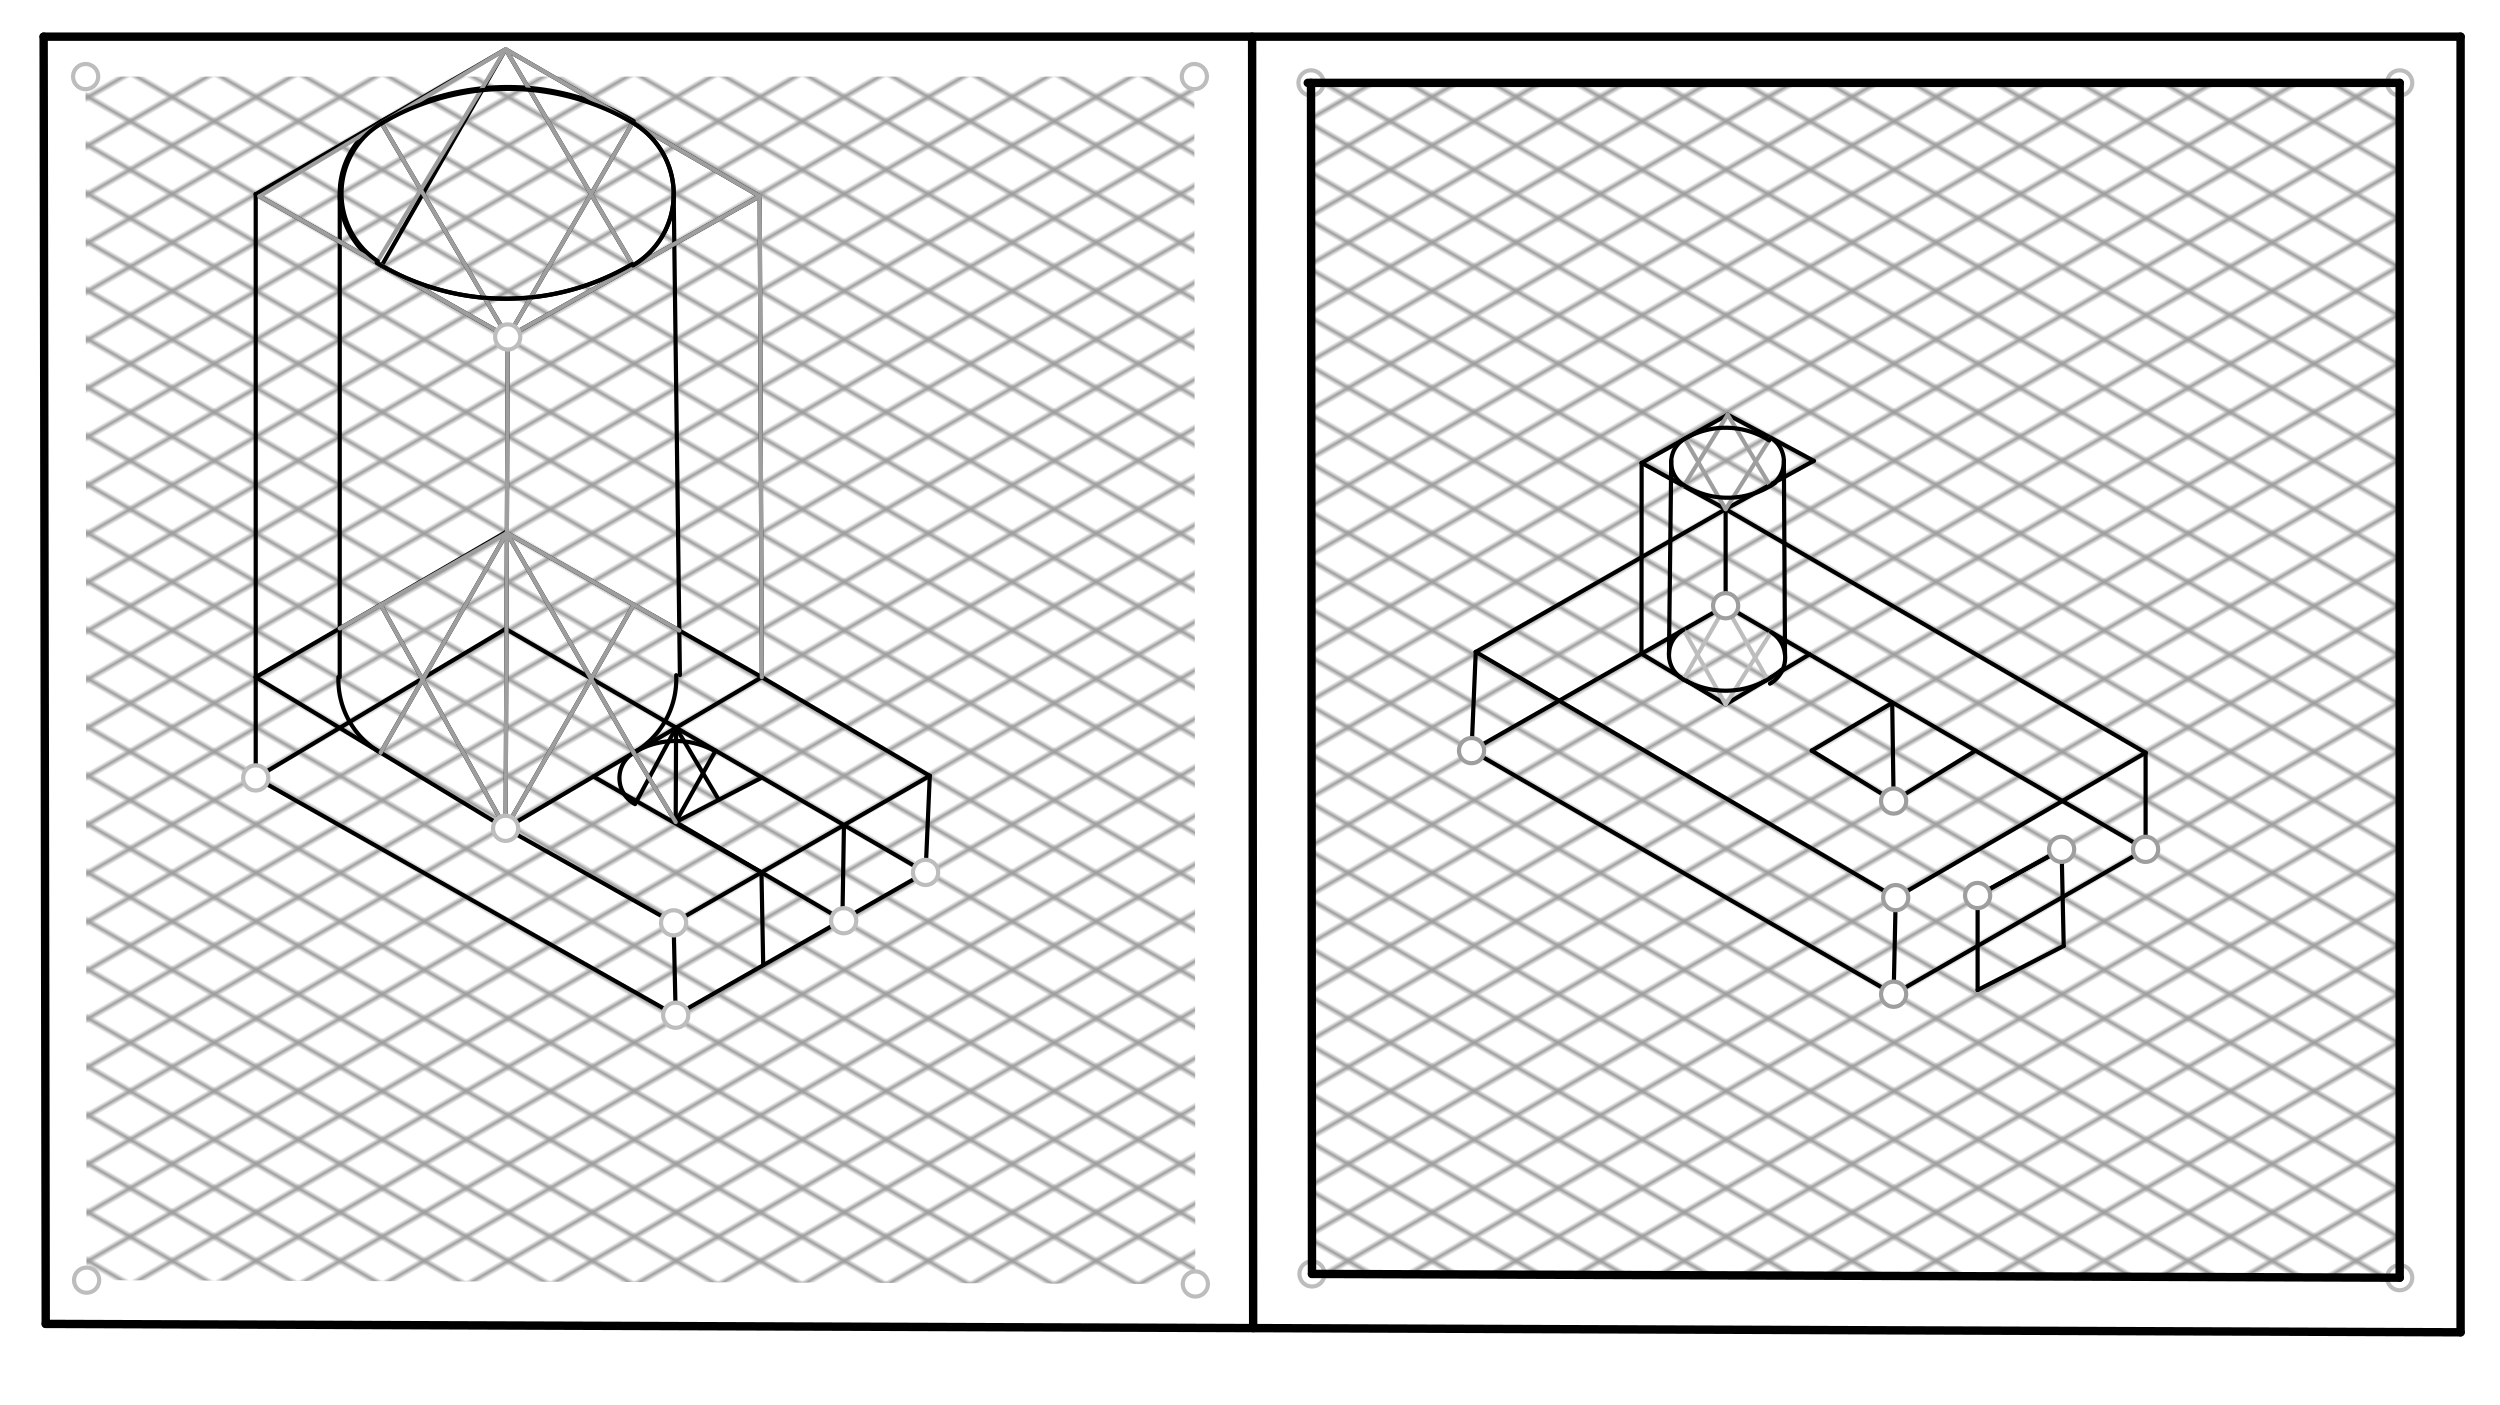 <svg xmlns="http://www.w3.org/2000/svg" class="svg--1it" height="100%" preserveAspectRatio="xMidYMid meet" viewBox="0 0 595.276 334.488" width="100%"><defs><marker id="marker-arrow" markerHeight="16" markerUnits="userSpaceOnUse" markerWidth="24" orient="auto-start-reverse" refX="24" refY="4" viewBox="0 0 24 8"><path d="M 0 0 L 24 4 L 0 8 z" stroke="inherit"></path></marker></defs><g class="aux-layer--1FB"><g class="element--2qn"><defs><pattern height="10" id="fill_40_dac1oo__pattern-stripes" patternTransform="rotate(-30)" patternUnits="userSpaceOnUse" width="10"><rect fill="#9E9E9E" height="1" transform="translate(0,0)" width="10"></rect></pattern></defs><g fill="url(#fill_40_dac1oo__pattern-stripes)"><path d="M 20.391 18.234 L 20.624 304.822 L 284.624 305.729 L 284.391 18.234 L 20.391 18.234 Z" stroke="none"></path></g></g><g class="element--2qn"><defs><pattern height="10" id="fill_45_2xw1gq__pattern-stripes" patternTransform="rotate(-150)" patternUnits="userSpaceOnUse" width="10"><rect fill="#9E9E9E" height="1" transform="translate(0,0)" width="10"></rect></pattern></defs><g fill="url(#fill_45_2xw1gq__pattern-stripes)"><path d="M 284.624 305.729 L 20.624 304.822 L 20.391 18.234 L 284.391 18.234 L 284.624 305.729 Z" stroke="none"></path></g></g><g class="element--2qn"><defs><pattern height="10" id="fill_54_9ndkpa__pattern-stripes" patternTransform="rotate(-150)" patternUnits="userSpaceOnUse" width="10"><rect fill="#9E9E9E" height="1" transform="translate(0,0)" width="10"></rect></pattern></defs><g fill="url(#fill_54_9ndkpa__pattern-stripes)"><path d="M 571.391 304.234 L 312.397 303.334 L 312.167 19.734 L 571.391 19.734 L 571.391 304.234 Z" stroke="none"></path></g></g><g class="element--2qn"><defs><pattern height="10" id="fill_59_fv3fvz__pattern-stripes" patternTransform="rotate(-30)" patternUnits="userSpaceOnUse" width="10"><rect fill="#9E9E9E" height="1" transform="translate(0,0)" width="10"></rect></pattern></defs><g fill="url(#fill_59_fv3fvz__pattern-stripes)"><path d="M 312.167 19.734 L 312.397 303.334 L 571.391 304.234 L 571.391 19.734 L 312.167 19.734 Z" stroke="none"></path></g></g><g class="element--2qn"><line stroke="#000000" stroke-dasharray="none" stroke-linecap="round" stroke-width="1" x1="160.891" x2="220.391" y1="241.734" y2="207.734"></line></g><g class="element--2qn"><line stroke="#000000" stroke-dasharray="none" stroke-linecap="round" stroke-width="1" x1="160.891" x2="60.891" y1="241.734" y2="185.234"></line></g><g class="element--2qn"><line stroke="#000000" stroke-dasharray="none" stroke-linecap="round" stroke-width="1" x1="60.891" x2="120.391" y1="185.234" y2="149.734"></line></g><g class="element--2qn"><line stroke="#000000" stroke-dasharray="none" stroke-linecap="round" stroke-width="1" x1="120.391" x2="220.391" y1="149.734" y2="207.734"></line></g><g class="element--2qn"><line stroke="#000000" stroke-dasharray="none" stroke-linecap="round" stroke-width="1" x1="160.891" x2="160.391" y1="241.734" y2="219.734"></line></g><g class="element--2qn"><line stroke="#000000" stroke-dasharray="none" stroke-linecap="round" stroke-width="1" x1="160.391" x2="221.391" y1="219.734" y2="184.734"></line></g><g class="element--2qn"><line stroke="#000000" stroke-dasharray="none" stroke-linecap="round" stroke-width="1" x1="221.391" x2="220.391" y1="184.734" y2="207.734"></line></g><g class="element--2qn"><line stroke="#000000" stroke-dasharray="none" stroke-linecap="round" stroke-width="1" x1="120.391" x2="160.391" y1="197.234" y2="219.734"></line></g><g class="element--2qn"><line stroke="#000000" stroke-dasharray="none" stroke-linecap="round" stroke-width="1" x1="120.391" x2="181.391" y1="197.234" y2="161.234"></line></g><g class="element--2qn"><line stroke="#000000" stroke-dasharray="none" stroke-linecap="round" stroke-width="1" x1="181.391" x2="221.391" y1="161.234" y2="184.734"></line></g><g class="element--2qn"><line stroke="#000000" stroke-dasharray="none" stroke-linecap="round" stroke-width="1" x1="120.391" x2="60.891" y1="197.234" y2="161.234"></line></g><g class="element--2qn"><line stroke="#000000" stroke-dasharray="none" stroke-linecap="round" stroke-width="1" x1="60.891" x2="60.891" y1="161.234" y2="185.234"></line></g><g class="element--2qn"><line stroke="#000000" stroke-dasharray="none" stroke-linecap="round" stroke-width="1" x1="60.891" x2="120.391" y1="161.234" y2="126.734"></line></g><g class="element--2qn"><line stroke="#000000" stroke-dasharray="none" stroke-linecap="round" stroke-width="1" x1="120.391" x2="181.391" y1="126.734" y2="161.234"></line></g><g class="element--2qn"><line stroke="#000000" stroke-dasharray="none" stroke-linecap="round" stroke-width="1" x1="120.391" x2="120.891" y1="197.234" y2="80.234"></line></g><g class="element--2qn"><line stroke="#000000" stroke-dasharray="none" stroke-linecap="round" stroke-width="1" x1="120.891" x2="180.891" y1="80.234" y2="46.734"></line></g><g class="element--2qn"><line stroke="#000000" stroke-dasharray="none" stroke-linecap="round" stroke-width="1" x1="180.891" x2="181.391" y1="46.734" y2="161.234"></line></g><g class="element--2qn"><line stroke="#000000" stroke-dasharray="none" stroke-linecap="round" stroke-width="1" x1="60.891" x2="60.891" y1="161.234" y2="46.234"></line></g><g class="element--2qn"><line stroke="#000000" stroke-dasharray="none" stroke-linecap="round" stroke-width="1" x1="60.891" x2="120.891" y1="46.234" y2="80.234"></line></g><g class="element--2qn"><line stroke="#000000" stroke-dasharray="none" stroke-linecap="round" stroke-width="1" x1="60.891" x2="120.391" y1="46.234" y2="11.734"></line></g><g class="element--2qn"><line stroke="#000000" stroke-dasharray="none" stroke-linecap="round" stroke-width="1" x1="120.391" x2="180.891" y1="11.734" y2="46.734"></line></g><g class="element--2qn"><line stroke="#000000" stroke-dasharray="none" stroke-linecap="round" stroke-width="1" x1="160.983" x2="160.891" y1="173.278" y2="195.734"></line></g><g class="element--2qn"><line stroke="#000000" stroke-dasharray="none" stroke-linecap="round" stroke-width="1" x1="160.891" x2="200.891" y1="195.734" y2="219.234"></line></g><g class="element--2qn"><line stroke="#000000" stroke-dasharray="none" stroke-linecap="round" stroke-width="1" x1="141.285" x2="181.311" y1="184.903" y2="207.731"></line></g><g class="element--2qn"><line stroke="#000000" stroke-dasharray="none" stroke-linecap="round" stroke-width="1" x1="181.311" x2="181.726" y1="207.731" y2="229.689"></line></g><g class="element--2qn"><line stroke="#000000" stroke-dasharray="none" stroke-linecap="round" stroke-width="1" x1="120.691" x2="150.891" y1="126.904" y2="179.234"></line></g><g class="element--2qn"><line stroke="#000000" stroke-dasharray="none" stroke-linecap="round" stroke-width="1" x1="90.641" x2="120.391" y1="143.984" y2="197.234"></line></g><g class="element--2qn"><line stroke="#000000" stroke-dasharray="none" stroke-linecap="round" stroke-width="1" x1="150.891" x2="120.391" y1="143.984" y2="197.234"></line></g><g class="element--2qn"><line stroke="#000000" stroke-dasharray="none" stroke-linecap="round" stroke-width="1" x1="90.641" x2="120.691" y1="179.234" y2="126.904"></line></g><g class="element--2qn"><line stroke="#000000" stroke-dasharray="none" stroke-linecap="round" stroke-width="1" x1="120.891" x2="90.641" y1="80.234" y2="28.984"></line></g><g class="element--2qn"><line stroke="#000000" stroke-dasharray="none" stroke-linecap="round" stroke-width="1" x1="120.891" x2="150.641" y1="80.234" y2="29.234"></line></g><g class="element--2qn"><line stroke="#000000" stroke-dasharray="none" stroke-linecap="round" stroke-width="1" x1="160.983" x2="151.582" y1="173.278" y2="190.775"></line></g><g class="element--2qn"><line stroke="#000000" stroke-dasharray="none" stroke-linecap="round" stroke-width="1" x1="160.891" x2="170.391" y1="195.734" y2="178.734"></line></g><g class="element--2qn"><line stroke="#000000" stroke-dasharray="none" stroke-linecap="round" stroke-width="1" x1="150.891" x2="160.891" y1="179.234" y2="195.734"></line></g><g class="element--2qn"><line stroke="#000000" stroke-dasharray="none" stroke-linecap="round" stroke-width="1" x1="160.891" x2="181.42" y1="195.734" y2="185.156"></line></g><g class="element--2qn"><line stroke="#000000" stroke-dasharray="none" stroke-linecap="round" stroke-width="1" x1="160.983" x2="171.155" y1="173.278" y2="190.445"></line></g><g class="element--2qn"><line stroke="#000000" stroke-dasharray="none" stroke-linecap="round" stroke-width="1" x1="90.891" x2="120.391" y1="63.234" y2="11.734"></line></g><g class="element--2qn"><line stroke="#000000" stroke-dasharray="none" stroke-linecap="round" stroke-width="1" x1="120.391" x2="150.891" y1="11.734" y2="63.484"></line></g><g class="element--2qn"><path d="M 90.641 28.984 A 19.837 19.837 0 0 0 90.864 63.281" fill="none" stroke="#000000" stroke-dasharray="none" stroke-linecap="round" stroke-width="1"></path></g><g class="element--2qn"><path d="M 150.641 29.234 A 19.681 19.681 0 0 1 150.717 63.19" fill="none" stroke="#000000" stroke-dasharray="none" stroke-linecap="round" stroke-width="1"></path></g><g class="element--2qn"><path d="M 90.864 63.281 A 59.404 59.404 0 0 0 150.553 62.912" fill="none" stroke="#000000" stroke-dasharray="none" stroke-linecap="round" stroke-width="1"></path></g><g class="element--2qn"><path d="M 90.641 28.984 A 59.512 59.512 0 0 1 150.877 28.83" fill="none" stroke="#000000" stroke-dasharray="none" stroke-linecap="round" stroke-width="1"></path></g><g class="element--2qn"><path d="M 150.891 179.234 A 19.294 19.294 0 0 1 170.303 178.892" fill="none" stroke="#000000" stroke-dasharray="none" stroke-linecap="round" stroke-width="1"></path></g><g class="element--2qn"><path d="M 150.891 179.234 A 7.049 7.049 0 0 0 151.208 191.472" fill="none" stroke="#000000" stroke-dasharray="none" stroke-linecap="round" stroke-width="1"></path></g><g class="element--2qn"><line stroke="#000000" stroke-dasharray="none" stroke-linecap="round" stroke-width="1" x1="160.404" x2="161.891" y1="46.068" y2="160.734"></line></g><g class="element--2qn"><line stroke="#000000" stroke-dasharray="none" stroke-linecap="round" stroke-width="1" x1="80.898" x2="80.891" y1="46.734" y2="161.234"></line></g><g class="element--2qn"><line stroke="#000000" stroke-dasharray="none" stroke-linecap="round" stroke-width="1" x1="200.953" x2="200.582" y1="196.461" y2="219.053"></line></g><g class="element--2qn"><path d="M 90.641 179.234 A 20.045 20.045 0 0 1 80.587 161.225" fill="none" stroke="#000000" stroke-dasharray="none" stroke-linecap="round" stroke-width="1"></path></g><g class="element--2qn"><path d="M 150.891 179.234 A 20.273 20.273 0 0 0 161.01 160.774" fill="none" stroke="#000000" stroke-dasharray="none" stroke-linecap="round" stroke-width="1"></path></g><g class="element--2qn"><line stroke="#9E9E9E" stroke-dasharray="none" stroke-linecap="round" stroke-width="1" x1="90.641" x2="120.391" y1="143.984" y2="197.234"></line></g><g class="element--2qn"><line stroke="#9E9E9E" stroke-dasharray="none" stroke-linecap="round" stroke-width="1" x1="120.391" x2="150.891" y1="197.234" y2="143.984"></line></g><g class="element--2qn"><line stroke="#9E9E9E" stroke-dasharray="none" stroke-linecap="round" stroke-width="1" x1="120.691" x2="150.891" y1="126.904" y2="179.234"></line></g><g class="element--2qn"><line stroke="#9E9E9E" stroke-dasharray="none" stroke-linecap="round" stroke-width="1" x1="90.641" x2="120.691" y1="179.234" y2="126.904"></line></g><g class="element--2qn"><line stroke="#9E9E9E" stroke-dasharray="none" stroke-linecap="round" stroke-width="1" x1="61.773" x2="120.391" y1="46.734" y2="11.734"></line></g><g class="element--2qn"><line stroke="#9E9E9E" stroke-dasharray="none" stroke-linecap="round" stroke-width="1" x1="120.391" x2="180.891" y1="11.734" y2="46.734"></line></g><g class="element--2qn"><line stroke="#9E9E9E" stroke-dasharray="none" stroke-linecap="round" stroke-width="1" x1="120.891" x2="120.391" y1="80.234" y2="197.234"></line></g><g class="element--2qn"><line stroke="#9E9E9E" stroke-dasharray="none" stroke-linecap="round" stroke-width="1" x1="180.891" x2="181.391" y1="46.734" y2="161.234"></line></g><g class="element--2qn"><line stroke="#9E9E9E" stroke-dasharray="none" stroke-linecap="round" stroke-width="1" x1="80.891" x2="120.691" y1="149.637" y2="126.904"></line></g><g class="element--2qn"><line stroke="#9E9E9E" stroke-dasharray="none" stroke-linecap="round" stroke-width="1" x1="120.691" x2="161.753" y1="126.904" y2="150.128"></line></g><g class="element--2qn"><line stroke="#9E9E9E" stroke-dasharray="none" stroke-linecap="round" stroke-width="1" x1="61.773" x2="120.891" y1="46.734" y2="80.234"></line></g><g class="element--2qn"><line stroke="#9E9E9E" stroke-dasharray="none" stroke-linecap="round" stroke-width="1" x1="120.891" x2="180.891" y1="80.234" y2="46.734"></line></g><g class="element--2qn"><line stroke="#9E9E9E" stroke-dasharray="none" stroke-linecap="round" stroke-width="1" x1="120.891" x2="150.641" y1="80.234" y2="29.234"></line></g><g class="element--2qn"><line stroke="#9E9E9E" stroke-dasharray="none" stroke-linecap="round" stroke-width="1" x1="120.391" x2="150.891" y1="11.734" y2="63.484"></line></g><g class="element--2qn"><line stroke="#9E9E9E" stroke-dasharray="none" stroke-linecap="round" stroke-width="1" x1="120.891" x2="90.865" y1="80.234" y2="29.364"></line></g><g class="element--2qn"><line stroke="#9E9E9E" stroke-dasharray="none" stroke-linecap="round" stroke-width="1" x1="120.391" x2="89.7" y1="11.734" y2="62.56"></line></g><g class="element--2qn"><line stroke="#9E9E9E" stroke-dasharray="none" stroke-linecap="round" stroke-width="1" x1="150.891" x2="160.891" y1="179.234" y2="195.734"></line></g><g class="element--2qn"><line stroke="#000000" stroke-dasharray="none" stroke-linecap="round" stroke-width="1" x1="450.891" x2="510.891" y1="236.734" y2="202.234"></line></g><g class="element--2qn"><line stroke="#000000" stroke-dasharray="none" stroke-linecap="round" stroke-width="1" x1="510.891" x2="410.891" y1="202.234" y2="144.234"></line></g><g class="element--2qn"><line stroke="#000000" stroke-dasharray="none" stroke-linecap="round" stroke-width="1" x1="410.891" x2="350.391" y1="144.234" y2="178.734"></line></g><g class="element--2qn"><line stroke="#000000" stroke-dasharray="none" stroke-linecap="round" stroke-width="1" x1="350.391" x2="450.891" y1="178.734" y2="236.734"></line></g><g class="element--2qn"><line stroke="#000000" stroke-dasharray="none" stroke-linecap="round" stroke-width="1" x1="450.891" x2="451.391" y1="236.734" y2="213.734"></line></g><g class="element--2qn"><line stroke="#000000" stroke-dasharray="none" stroke-linecap="round" stroke-width="1" x1="451.391" x2="510.891" y1="213.734" y2="179.234"></line></g><g class="element--2qn"><line stroke="#000000" stroke-dasharray="none" stroke-linecap="round" stroke-width="1" x1="510.891" x2="510.891" y1="179.234" y2="202.234"></line></g><g class="element--2qn"><line stroke="#000000" stroke-dasharray="none" stroke-linecap="round" stroke-width="1" x1="410.891" x2="510.891" y1="121.234" y2="179.234"></line></g><g class="element--2qn"><line stroke="#000000" stroke-dasharray="none" stroke-linecap="round" stroke-width="1" x1="410.891" x2="410.891" y1="121.234" y2="144.234"></line></g><g class="element--2qn"><line stroke="#000000" stroke-dasharray="none" stroke-linecap="round" stroke-width="1" x1="410.891" x2="351.391" y1="121.234" y2="155.234"></line></g><g class="element--2qn"><line stroke="#000000" stroke-dasharray="none" stroke-linecap="round" stroke-width="1" x1="351.391" x2="451.391" y1="155.234" y2="213.734"></line></g><g class="element--2qn"><line stroke="#000000" stroke-dasharray="none" stroke-linecap="round" stroke-width="1" x1="351.391" x2="350.391" y1="155.234" y2="178.734"></line></g><g class="element--2qn"><line stroke="#000000" stroke-dasharray="none" stroke-linecap="round" stroke-width="1" x1="390.85" x2="410.891" y1="155.663" y2="167.734"></line></g><g class="element--2qn"><line stroke="#000000" stroke-dasharray="none" stroke-linecap="round" stroke-width="1" x1="410.891" x2="430.863" y1="167.734" y2="155.8"></line></g><g class="element--2qn"><line stroke="#000000" stroke-dasharray="none" stroke-linecap="round" stroke-width="1" x1="431.391" x2="450.891" y1="178.734" y2="190.734"></line></g><g class="element--2qn"><line stroke="#000000" stroke-dasharray="none" stroke-linecap="round" stroke-width="1" x1="450.891" x2="470.388" y1="190.734" y2="178.741"></line></g><g class="element--2qn"><line stroke="#000000" stroke-dasharray="none" stroke-linecap="round" stroke-width="1" x1="431.391" x2="450.556" y1="178.734" y2="167.347"></line></g><g class="element--2qn"><line stroke="#BDBDBD" stroke-dasharray="none" stroke-linecap="round" stroke-width="1" x1="410.891" x2="400.869" y1="167.734" y2="149.949"></line></g><g class="element--2qn"><line stroke="#BDBDBD" stroke-dasharray="none" stroke-linecap="round" stroke-width="1" x1="410.891" x2="421.726" y1="167.734" y2="150.518"></line></g><g class="element--2qn"><line stroke="#BDBDBD" stroke-dasharray="none" stroke-linecap="round" stroke-width="1" x1="410.891" x2="420.877" y1="144.234" y2="161.767"></line></g><g class="element--2qn"><line stroke="#BDBDBD" stroke-dasharray="none" stroke-linecap="round" stroke-width="1" x1="410.891" x2="400.87" y1="144.234" y2="161.699"></line></g><g class="element--2qn"><line stroke="#000000" stroke-dasharray="none" stroke-linecap="round" stroke-width="1" x1="390.891" x2="410.891" y1="110.234" y2="121.234"></line></g><g class="element--2qn"><line stroke="#000000" stroke-dasharray="none" stroke-linecap="round" stroke-width="1" x1="390.891" x2="390.85" y1="110.234" y2="155.663"></line></g><g class="element--2qn"><line stroke="#000000" stroke-dasharray="none" stroke-linecap="round" stroke-width="1" x1="390.891" x2="411.391" y1="110.234" y2="98.734"></line></g><g class="element--2qn"><line stroke="#000000" stroke-dasharray="none" stroke-linecap="round" stroke-width="1" x1="411.391" x2="431.891" y1="98.734" y2="109.734"></line></g><g class="element--2qn"><line stroke="#000000" stroke-dasharray="none" stroke-linecap="round" stroke-width="1" x1="431.891" x2="410.891" y1="109.734" y2="121.234"></line></g><g class="element--2qn"><line stroke="#9E9E9E" stroke-dasharray="none" stroke-linecap="round" stroke-width="1" x1="411.391" x2="400.891" y1="98.734" y2="115.734"></line></g><g class="element--2qn"><line stroke="#9E9E9E" stroke-dasharray="none" stroke-linecap="round" stroke-width="1" x1="411.391" x2="421.391" y1="98.734" y2="115.484"></line></g><g class="element--2qn"><line stroke="#9E9E9E" stroke-dasharray="none" stroke-linecap="round" stroke-width="1" x1="410.891" x2="401.141" y1="121.234" y2="104.484"></line></g><g class="element--2qn"><line stroke="#9E9E9E" stroke-dasharray="none" stroke-linecap="round" stroke-width="1" x1="410.891" x2="421.641" y1="121.234" y2="104.234"></line></g><g class="element--2qn"><path d="M 401.141 104.484 A 6.46 6.46 0 0 0 400.996 115.564" fill="none" stroke="#000000" stroke-dasharray="none" stroke-linecap="round" stroke-width="1"></path></g><g class="element--2qn"><path d="M 421.641 104.234 A 6.705 6.705 0 0 1 421.494 115.658" fill="none" stroke="#000000" stroke-dasharray="none" stroke-linecap="round" stroke-width="1"></path></g><g class="element--2qn"><path d="M 401.141 104.484 A 19.381 19.381 0 0 1 421.249 104.854" fill="none" stroke="#000000" stroke-dasharray="none" stroke-linecap="round" stroke-width="1"></path></g><g class="element--2qn"><path d="M 400.996 115.564 A 19.781 19.781 0 0 0 422.724 114.947" fill="none" stroke="#000000" stroke-dasharray="none" stroke-linecap="round" stroke-width="1"></path></g><g class="element--2qn"><path d="M 400.869 149.949 A 6.805 6.805 0 0 0 400.823 161.781" fill="none" stroke="#000000" stroke-dasharray="none" stroke-linecap="round" stroke-width="1"></path></g><g class="element--2qn"><path d="M 421.726 150.519 A 7.151 7.151 0 0 1 421.456 162.784" fill="none" stroke="#000000" stroke-dasharray="none" stroke-linecap="round" stroke-width="1"></path></g><g class="element--2qn"><path d="M 400.823 161.781 A 20.23 20.23 0 0 0 424.176 159.491" fill="none" stroke="#000000" stroke-dasharray="none" stroke-linecap="round" stroke-width="1"></path></g><g class="element--2qn"><line stroke="#000000" stroke-dasharray="none" stroke-linecap="round" stroke-width="1" x1="450.556" x2="450.891" y1="167.347" y2="190.734"></line></g><g class="element--2qn"><path d="M 90.865 29.364 A 59.071 59.071 0 0 1 150.655 29.21" fill="none" stroke="#000000" stroke-dasharray="none" stroke-linecap="round" stroke-width="1"></path></g><g class="element--2qn"><path d="M 89.7 62.56 A 59.373 59.373 0 0 0 150.537 62.884" fill="none" stroke="#000000" stroke-dasharray="none" stroke-linecap="round" stroke-width="1"></path></g><g class="element--2qn"><path d="M 150.655 29.21 A 19.709 19.709 0 0 1 150.731 63.214" fill="none" stroke="#000000" stroke-dasharray="none" stroke-linecap="round" stroke-width="1"></path></g><g class="element--2qn"><path d="M 90.865 29.364 A 19.396 19.396 0 0 0 89.945 62.193" fill="none" stroke="#000000" stroke-dasharray="none" stroke-linecap="round" stroke-width="1"></path></g><g class="element--2qn"><line stroke="#000000" stroke-dasharray="none" stroke-linecap="round" stroke-width="1" x1="397.939" x2="397.404" y1="109.734" y2="155.809"></line></g><g class="element--2qn"><line stroke="#000000" stroke-dasharray="none" stroke-linecap="round" stroke-width="1" x1="424.76" x2="425.027" y1="109.734" y2="155.809"></line></g><g class="element--2qn"><line stroke="#9E9E9E" stroke-dasharray="none" stroke-linecap="round" stroke-width="1" x1="470.891" x2="490.891" y1="213.234" y2="202.234"></line></g><g class="element--2qn"><line stroke="#000000" stroke-dasharray="none" stroke-linecap="round" stroke-width="1" x1="470.891" x2="490.891" y1="213.234" y2="202.234"></line></g><g class="element--2qn"><line stroke="#000000" stroke-dasharray="none" stroke-linecap="round" stroke-width="1" x1="470.891" x2="490.891" y1="213.234" y2="202.234"></line></g><g class="element--2qn"><line stroke="#000000" stroke-dasharray="none" stroke-linecap="round" stroke-width="1" x1="470.891" x2="470.891" y1="213.234" y2="235.734"></line></g><g class="element--2qn"><line stroke="#000000" stroke-dasharray="none" stroke-linecap="round" stroke-width="1" x1="470.891" x2="491.391" y1="235.734" y2="225.234"></line></g><g class="element--2qn"><line stroke="#000000" stroke-dasharray="none" stroke-linecap="round" stroke-width="1" x1="491.391" x2="490.891" y1="225.234" y2="202.234"></line></g><g class="element--2qn"><circle cx="20.391" cy="18.234" r="3" stroke="#BDBDBD" stroke-width="1" fill="#ffffff"></circle>}</g><g class="element--2qn"><circle cx="20.624" cy="304.822" r="3" stroke="#BDBDBD" stroke-width="1" fill="#ffffff"></circle>}</g><g class="element--2qn"><circle cx="284.624" cy="305.729" r="3" stroke="#BDBDBD" stroke-width="1" fill="#ffffff"></circle>}</g><g class="element--2qn"><circle cx="284.391" cy="18.234" r="3" stroke="#BDBDBD" stroke-width="1" fill="#ffffff"></circle>}</g><g class="element--2qn"><circle cx="312.167" cy="19.734" r="3" stroke="#BDBDBD" stroke-width="1" fill="#ffffff"></circle>}</g><g class="element--2qn"><circle cx="571.391" cy="19.734" r="3" stroke="#BDBDBD" stroke-width="1" fill="#ffffff"></circle>}</g><g class="element--2qn"><circle cx="571.391" cy="304.234" r="3" stroke="#BDBDBD" stroke-width="1" fill="#ffffff"></circle>}</g><g class="element--2qn"><circle cx="312.397" cy="303.334" r="3" stroke="#BDBDBD" stroke-width="1" fill="#ffffff"></circle>}</g><g class="element--2qn"><circle cx="160.891" cy="241.734" r="3" stroke="#BDBDBD" stroke-width="1" fill="#ffffff"></circle>}</g><g class="element--2qn"><circle cx="160.391" cy="219.734" r="3" stroke="#BDBDBD" stroke-width="1" fill="#ffffff"></circle>}</g><g class="element--2qn"><circle cx="120.391" cy="197.234" r="3" stroke="#BDBDBD" stroke-width="1" fill="#ffffff"></circle>}</g><g class="element--2qn"><circle cx="60.891" cy="185.234" r="3" stroke="#BDBDBD" stroke-width="1" fill="#ffffff"></circle>}</g><g class="element--2qn"><circle cx="200.891" cy="219.234" r="3" stroke="#BDBDBD" stroke-width="1" fill="#ffffff"></circle>}</g><g class="element--2qn"><circle cx="220.391" cy="207.734" r="3" stroke="#BDBDBD" stroke-width="1" fill="#ffffff"></circle>}</g><g class="element--2qn"><circle cx="120.891" cy="80.234" r="3" stroke="#BDBDBD" stroke-width="1" fill="#ffffff"></circle>}</g><g class="element--2qn"><circle cx="450.891" cy="236.734" r="3" stroke="#9E9E9E" stroke-width="1" fill="#ffffff"></circle>}</g><g class="element--2qn"><circle cx="350.391" cy="178.734" r="3" stroke="#9E9E9E" stroke-width="1" fill="#ffffff"></circle>}</g><g class="element--2qn"><circle cx="451.391" cy="213.734" r="3" stroke="#9E9E9E" stroke-width="1" fill="#ffffff"></circle>}</g><g class="element--2qn"><circle cx="510.891" cy="202.234" r="3" stroke="#9E9E9E" stroke-width="1" fill="#ffffff"></circle>}</g><g class="element--2qn"><circle cx="410.891" cy="144.234" r="3" stroke="#9E9E9E" stroke-width="1" fill="#ffffff"></circle>}</g><g class="element--2qn"><circle cx="450.891" cy="190.734" r="3" stroke="#9E9E9E" stroke-width="1" fill="#ffffff"></circle>}</g><g class="element--2qn"><circle cx="470.891" cy="213.234" r="3" stroke="#9E9E9E" stroke-width="1" fill="#ffffff"></circle>}</g><g class="element--2qn"><circle cx="490.891" cy="202.234" r="3" stroke="#9E9E9E" stroke-width="1" fill="#ffffff"></circle>}</g></g><g class="main-layer--3Vd"><g class="element--2qn"><line stroke="#000000" stroke-dasharray="none" stroke-linecap="round" stroke-width="2" x1="10.391" x2="585.891" y1="8.734" y2="8.734"></line></g><g class="element--2qn"><line stroke="#000000" stroke-dasharray="none" stroke-linecap="round" stroke-width="2" x1="585.891" x2="585.891" y1="8.734" y2="317.234"></line></g><g class="element--2qn"><line stroke="#000000" stroke-dasharray="none" stroke-linecap="round" stroke-width="2" x1="10.391" x2="10.891" y1="8.734" y2="315.234"></line></g><g class="element--2qn"><line stroke="#000000" stroke-dasharray="none" stroke-linecap="round" stroke-width="2" x1="10.891" x2="585.891" y1="315.234" y2="317.234"></line></g><g class="element--2qn"><line stroke="#000000" stroke-dasharray="none" stroke-linecap="round" stroke-width="2" x1="298.141" x2="298.391" y1="8.734" y2="316.234"></line></g><g class="element--2qn"><line stroke="#000000" stroke-dasharray="none" stroke-linecap="round" stroke-width="2" x1="311.391" x2="571.391" y1="19.734" y2="19.734"></line></g><g class="element--2qn"><line stroke="#000000" stroke-dasharray="none" stroke-linecap="round" stroke-width="2" x1="571.391" x2="571.391" y1="19.734" y2="304.234"></line></g><g class="element--2qn"><line stroke="#000000" stroke-dasharray="none" stroke-linecap="round" stroke-width="2" x1="571.391" x2="312.397" y1="304.234" y2="303.334"></line></g><g class="element--2qn"><line stroke="#000000" stroke-dasharray="none" stroke-linecap="round" stroke-width="2" x1="312.397" x2="312.167" y1="303.334" y2="19.734"></line></g></g><g class="snaps-layer--2PT"></g><g class="temp-layer--rAP"></g></svg>